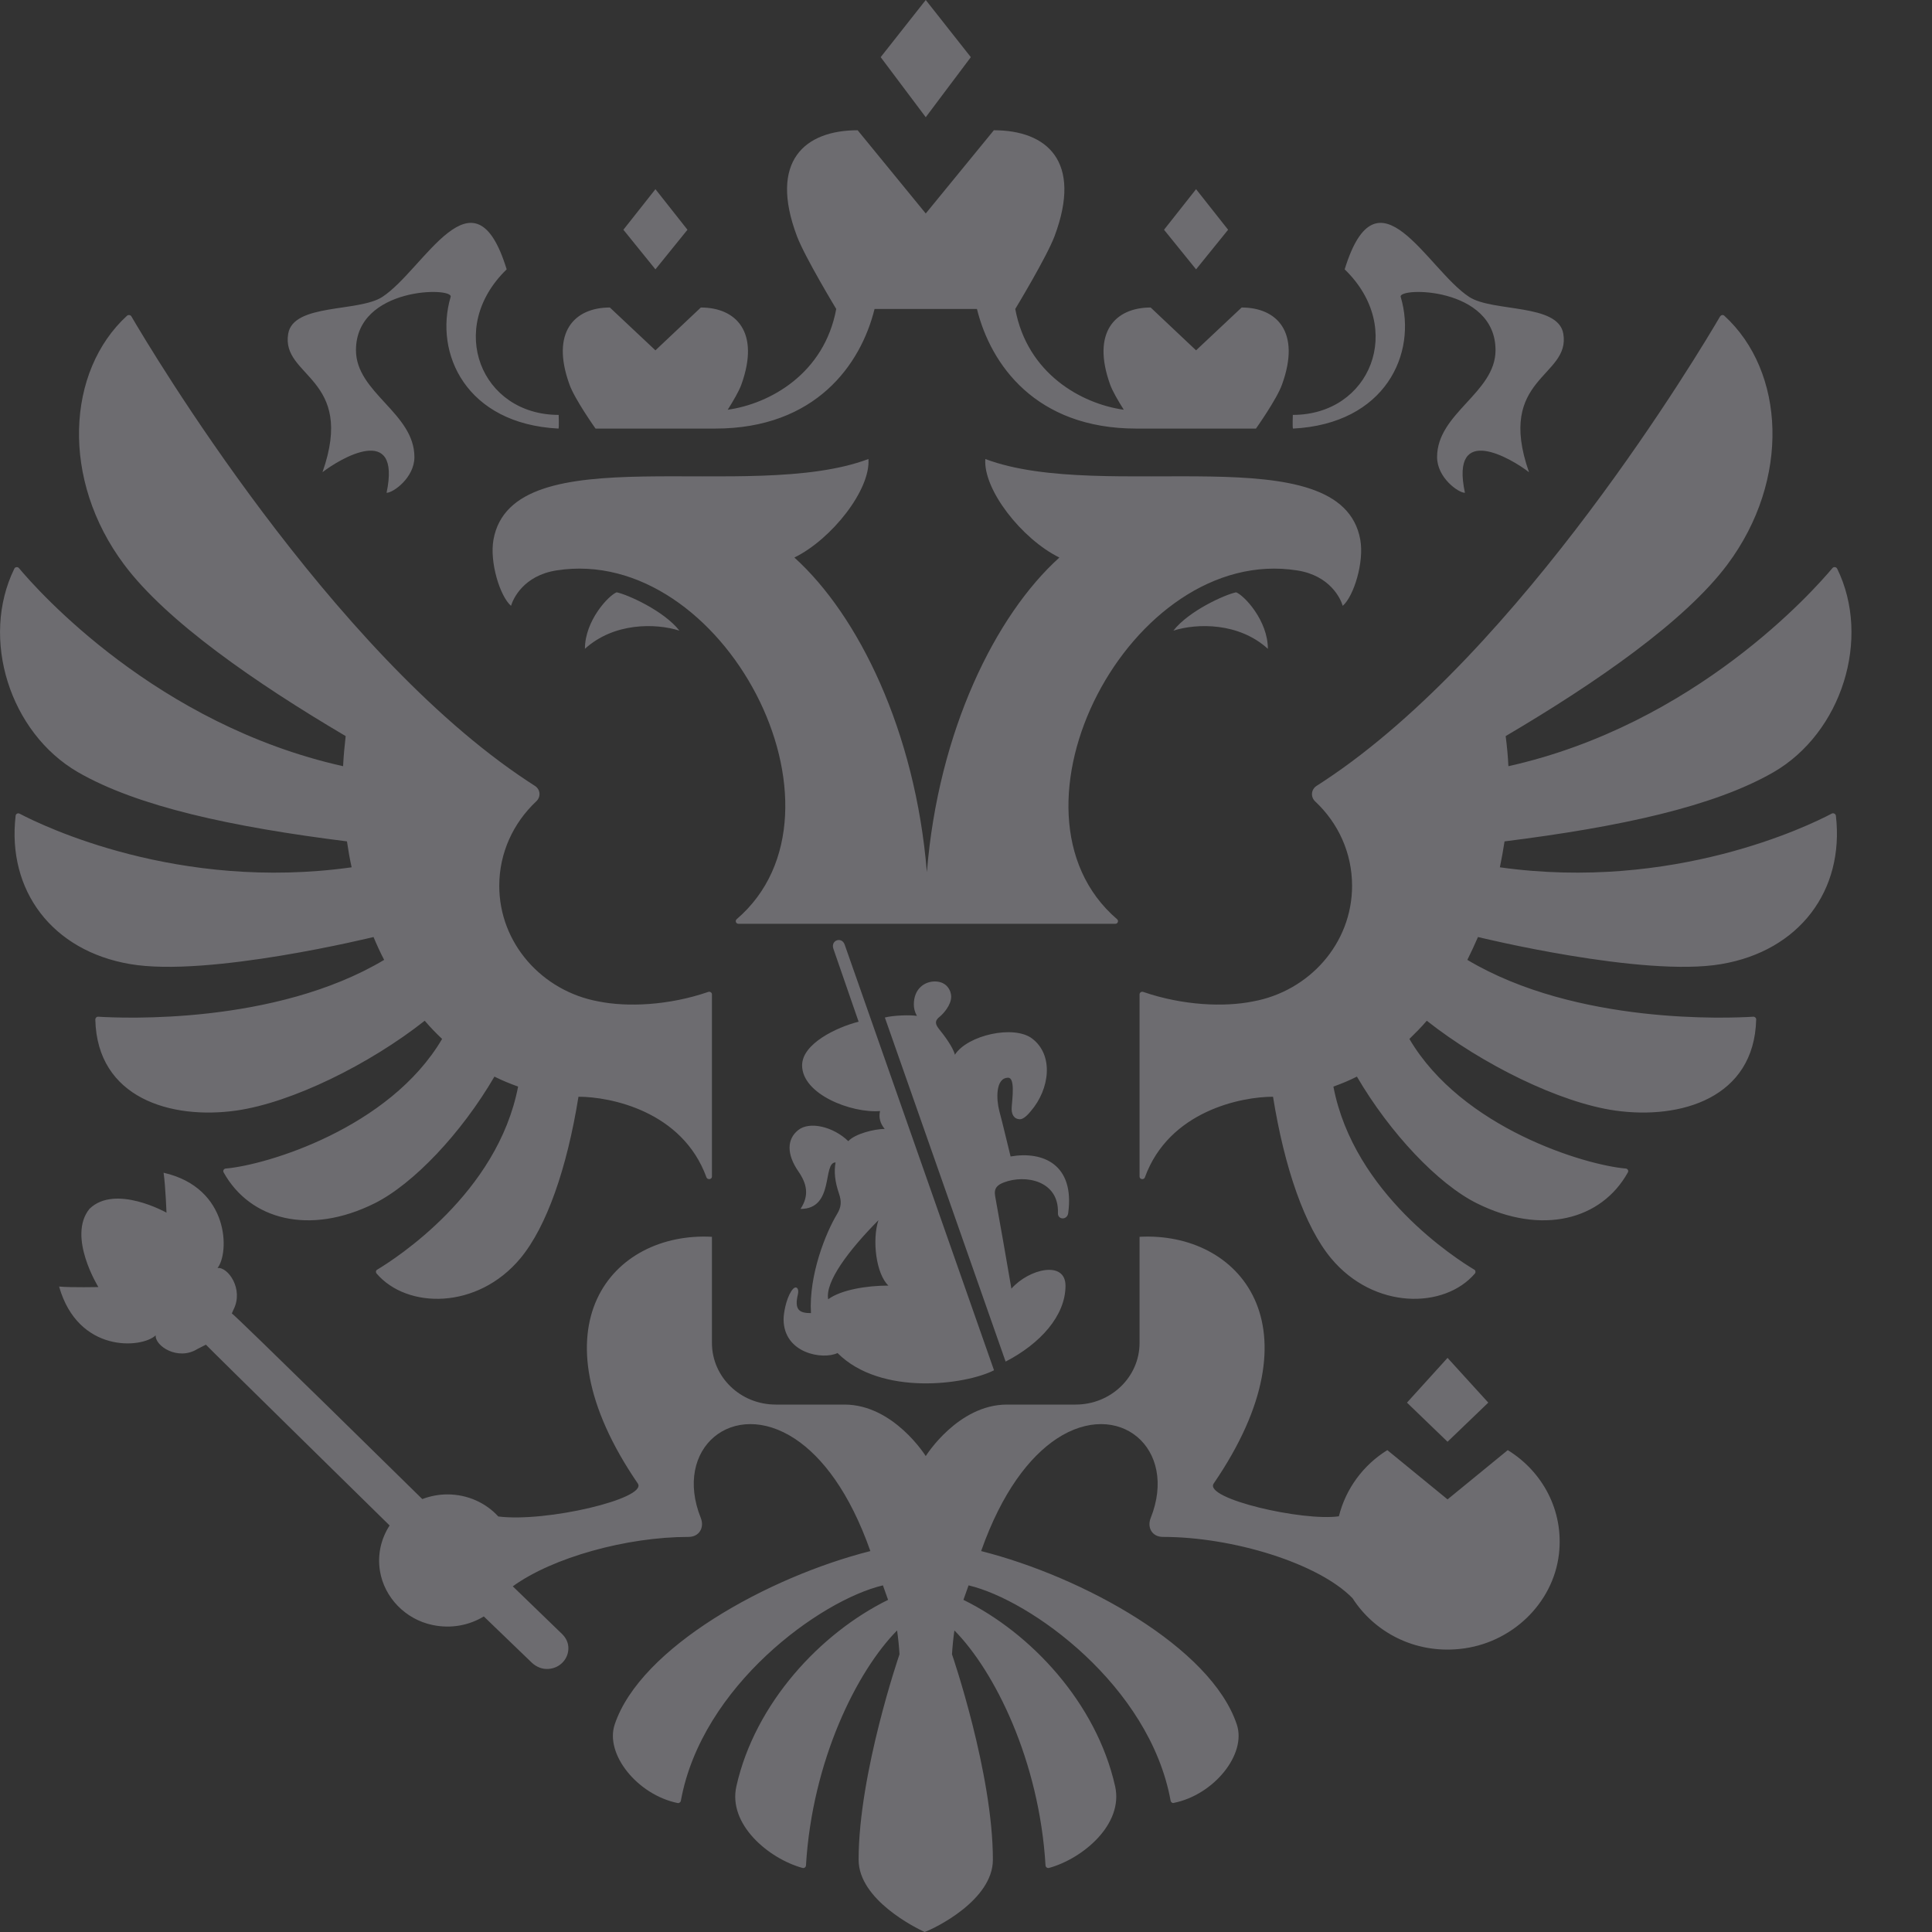 <svg width="12" height="12" viewBox="0 0 12 12" fill="none" xmlns="http://www.w3.org/2000/svg">
    <rect x="0" y="0" width="12" height="12" fill="#333333" stroke="none"/>
    <path fill-rule="evenodd" clip-rule="evenodd" d="M7.875 4.03C7.695 3.866 7.436 3.87 7.288 3.917C7.385 3.793 7.611 3.692 7.678 3.679C7.729 3.699 7.875 3.855 7.875 4.03ZM8.449 3.352C8.33 2.695 6.86 3.13 6.12 2.851C6.106 3.042 6.348 3.349 6.58 3.463C6.184 3.82 5.828 4.539 5.757 5.417C5.685 4.539 5.33 3.82 4.934 3.463C5.166 3.349 5.408 3.042 5.394 2.851C4.653 3.13 3.183 2.695 3.065 3.352C3.04 3.491 3.105 3.703 3.174 3.763C3.187 3.719 3.252 3.575 3.456 3.543C4.492 3.38 5.357 5.038 4.576 5.709C4.564 5.719 4.571 5.738 4.587 5.738H6.927C6.943 5.738 6.95 5.719 6.938 5.709C6.157 5.038 7.022 3.38 8.057 3.543C8.262 3.575 8.327 3.719 8.34 3.763C8.409 3.703 8.474 3.491 8.449 3.352ZM8.7 1.844C8.682 1.782 9.289 1.78 9.289 2.175C9.289 2.44 8.926 2.565 8.926 2.839C8.926 2.967 9.058 3.061 9.099 3.061C9.005 2.62 9.392 2.851 9.497 2.933C9.289 2.341 9.756 2.344 9.71 2.073C9.678 1.883 9.272 1.94 9.125 1.844C8.864 1.673 8.556 1.01 8.352 1.673C8.731 2.039 8.511 2.577 8.03 2.577C8.03 2.577 8.027 2.656 8.031 2.662C8.605 2.633 8.805 2.195 8.7 1.844ZM2.003 2.933C2.108 2.851 2.494 2.62 2.401 3.061C2.442 3.061 2.574 2.967 2.574 2.839C2.574 2.565 2.211 2.44 2.211 2.175C2.211 1.78 2.818 1.782 2.799 1.844C2.695 2.195 2.895 2.633 3.469 2.662C3.473 2.656 3.47 2.577 3.47 2.577C2.989 2.577 2.769 2.039 3.147 1.673C2.944 1.01 2.636 1.673 2.375 1.844C2.228 1.94 1.822 1.883 1.79 2.073C1.744 2.344 2.211 2.341 2.003 2.933ZM3.633 4.03C3.813 3.866 4.072 3.87 4.22 3.917C4.123 3.793 3.896 3.692 3.83 3.679C3.779 3.699 3.633 3.855 3.633 4.03ZM6.03 0.355L5.75 0L5.47 0.355L5.75 0.728L6.03 0.355ZM7.628 1.427L7.429 1.175L7.23 1.427L7.429 1.673L7.628 1.427ZM9.244 8.712L8.991 8.434L8.739 8.712L8.991 8.955L9.244 8.712ZM4.27 1.427L4.071 1.175L3.872 1.427L4.071 1.673L4.27 1.427ZM3.699 2.662H4.442C5.066 2.662 5.347 2.264 5.432 1.919H6.068C6.153 2.264 6.433 2.662 7.058 2.662H7.801C7.801 2.662 7.931 2.479 7.963 2.388C8.081 2.062 7.931 1.91 7.712 1.91L7.429 2.176L7.147 1.91C6.928 1.91 6.778 2.062 6.895 2.388C6.91 2.43 6.946 2.491 6.98 2.545C6.716 2.508 6.38 2.32 6.306 1.919C6.306 1.919 6.501 1.597 6.55 1.467C6.725 1 6.501 0.809 6.173 0.809L5.75 1.326L5.327 0.809C4.999 0.809 4.774 1 4.95 1.467C4.999 1.597 5.194 1.919 5.194 1.919C5.12 2.32 4.783 2.508 4.52 2.545C4.554 2.491 4.59 2.43 4.605 2.388C4.722 2.062 4.572 1.91 4.353 1.91L4.071 2.176L3.788 1.91C3.569 1.91 3.419 2.062 3.537 2.388C3.569 2.479 3.699 2.662 3.699 2.662ZM11.378 5.053C11.235 5.129 10.394 5.538 9.316 5.387C9.327 5.333 9.337 5.28 9.345 5.226C10.062 5.136 10.645 5.01 11.016 4.796C11.439 4.551 11.624 3.967 11.411 3.532C11.405 3.521 11.39 3.519 11.382 3.528C11.265 3.668 10.529 4.5 9.369 4.759C9.366 4.696 9.36 4.634 9.352 4.572C9.916 4.24 10.466 3.858 10.728 3.508C11.124 2.979 11.087 2.305 10.71 1.961C10.707 1.958 10.701 1.956 10.696 1.957C10.691 1.958 10.687 1.961 10.684 1.965C10.565 2.169 9.449 4.043 8.224 4.851C8.209 4.861 8.194 4.871 8.178 4.881C8.143 4.903 8.139 4.95 8.169 4.978C8.311 5.111 8.398 5.296 8.398 5.502C8.398 5.859 8.133 6.156 7.783 6.22C7.605 6.256 7.348 6.246 7.101 6.161C7.09 6.157 7.078 6.165 7.078 6.176V7.308C7.078 7.326 7.105 7.33 7.111 7.313C7.261 6.9 7.711 6.812 7.907 6.812C7.978 7.254 8.104 7.619 8.268 7.816C8.535 8.136 8.972 8.131 9.161 7.91C9.164 7.907 9.165 7.902 9.164 7.897C9.164 7.892 9.161 7.888 9.157 7.886C9.045 7.819 8.409 7.414 8.282 6.749C8.332 6.731 8.381 6.711 8.428 6.687C8.634 7.039 8.932 7.354 9.173 7.474C9.577 7.675 9.947 7.577 10.111 7.282C10.117 7.272 10.11 7.259 10.098 7.258C9.848 7.237 9.081 7.009 8.754 6.453C8.791 6.417 8.828 6.38 8.862 6.34C9.204 6.61 9.687 6.849 10.033 6.898C10.438 6.955 10.896 6.821 10.908 6.332C10.908 6.322 10.899 6.314 10.889 6.315C10.745 6.324 9.793 6.367 9.114 5.962C9.137 5.916 9.159 5.868 9.18 5.82C9.18 5.82 10.206 6.072 10.692 5.988C11.175 5.906 11.457 5.532 11.403 5.066C11.401 5.055 11.388 5.048 11.378 5.053ZM2.32 5.82C2.34 5.868 2.362 5.916 2.386 5.962C1.707 6.367 0.755 6.324 0.611 6.315C0.6 6.314 0.592 6.323 0.592 6.332C0.603 6.821 1.062 6.955 1.467 6.898C1.813 6.849 2.296 6.61 2.638 6.34C2.672 6.38 2.708 6.417 2.746 6.453C2.419 7.009 1.652 7.237 1.402 7.258C1.39 7.259 1.383 7.272 1.389 7.282C1.553 7.577 1.923 7.675 2.327 7.474C2.567 7.354 2.866 7.039 3.071 6.687C3.119 6.711 3.168 6.731 3.218 6.749C3.09 7.414 2.454 7.819 2.343 7.886C2.339 7.888 2.336 7.892 2.335 7.897C2.335 7.902 2.336 7.907 2.339 7.91C2.528 8.131 2.965 8.136 3.232 7.816C3.396 7.619 3.522 7.254 3.593 6.812C3.789 6.812 4.238 6.9 4.388 7.313C4.395 7.33 4.422 7.326 4.422 7.308V6.176C4.422 6.165 4.41 6.157 4.399 6.161C4.152 6.246 3.895 6.256 3.717 6.22C3.367 6.156 3.101 5.859 3.101 5.502C3.101 5.296 3.189 5.111 3.33 4.978C3.361 4.95 3.357 4.903 3.322 4.881C3.306 4.871 3.291 4.861 3.276 4.851C2.052 4.043 0.936 2.171 0.816 1.965C0.811 1.956 0.797 1.954 0.789 1.961C0.413 2.305 0.376 2.98 0.772 3.508C1.034 3.858 1.584 4.24 2.147 4.572C2.14 4.634 2.134 4.696 2.131 4.759C0.972 4.5 0.236 3.67 0.118 3.529C0.11 3.519 0.094 3.521 0.089 3.532C-0.124 3.967 0.061 4.551 0.484 4.796C0.855 5.01 1.438 5.136 2.155 5.226C2.163 5.28 2.172 5.333 2.184 5.387C1.107 5.538 0.267 5.13 0.122 5.054C0.111 5.048 0.098 5.055 0.097 5.067C0.043 5.532 0.325 5.906 0.808 5.988C1.294 6.072 2.32 5.82 2.32 5.82ZM8.991 9.313L8.617 9.007C8.468 9.099 8.359 9.246 8.316 9.418C8.091 9.45 7.478 9.309 7.538 9.215C8.21 8.234 7.696 7.649 7.078 7.682V8.341C7.078 8.553 6.9 8.724 6.681 8.724H6.255C5.949 8.724 5.75 9.044 5.75 9.044C5.75 9.044 5.551 8.724 5.245 8.724H4.818C4.599 8.724 4.422 8.553 4.422 8.341V7.682C3.804 7.649 3.29 8.234 3.962 9.215C4.021 9.308 3.391 9.457 3.095 9.419C3.018 9.335 2.905 9.282 2.779 9.282C2.726 9.282 2.673 9.292 2.623 9.311C2.623 9.311 1.462 8.169 1.44 8.158L1.45 8.135C1.516 8.007 1.415 7.867 1.351 7.876C1.425 7.784 1.429 7.378 1.016 7.284C1.028 7.366 1.034 7.532 1.034 7.532C1.034 7.532 0.716 7.353 0.556 7.508C0.416 7.68 0.611 7.994 0.611 7.994C0.611 7.994 0.448 7.998 0.367 7.991C0.485 8.406 0.881 8.376 0.967 8.294C0.962 8.36 1.105 8.454 1.226 8.379L1.279 8.352C1.289 8.365 2.42 9.475 2.42 9.475C2.368 9.555 2.343 9.654 2.36 9.758C2.387 9.922 2.518 10.058 2.686 10.093C2.804 10.118 2.916 10.094 3.005 10.04L3.304 10.328C3.331 10.353 3.367 10.369 3.407 10.366C3.481 10.361 3.535 10.299 3.53 10.229C3.528 10.197 3.512 10.169 3.49 10.148C3.485 10.143 3.185 9.853 3.185 9.853C3.433 9.673 3.894 9.546 4.277 9.546C4.344 9.546 4.376 9.487 4.353 9.429C4.179 8.996 4.552 8.682 4.938 8.937C5.107 9.049 5.277 9.268 5.406 9.634C4.773 9.794 3.978 10.232 3.818 10.711C3.756 10.896 3.96 11.148 4.209 11.199C4.213 11.2 4.218 11.199 4.221 11.196C4.225 11.194 4.228 11.19 4.229 11.185C4.358 10.47 5.098 9.938 5.484 9.847C5.503 9.901 5.497 9.884 5.516 9.937C5.097 10.143 4.69 10.578 4.574 11.094C4.52 11.331 4.774 11.544 4.984 11.602C4.995 11.605 5.005 11.598 5.006 11.587C5.045 10.934 5.323 10.379 5.572 10.127C5.579 10.176 5.584 10.226 5.587 10.275C5.587 10.275 5.333 11.013 5.333 11.551C5.333 11.801 5.691 11.976 5.743 12C5.81 11.976 6.167 11.801 6.167 11.551C6.167 11.013 5.913 10.275 5.913 10.275C5.916 10.226 5.921 10.176 5.928 10.127C6.177 10.379 6.455 10.934 6.494 11.587C6.495 11.598 6.506 11.605 6.516 11.602C6.726 11.544 6.98 11.331 6.926 11.094C6.81 10.578 6.404 10.143 5.984 9.937C6.003 9.884 5.997 9.901 6.016 9.847C6.402 9.938 7.141 10.47 7.271 11.185C7.272 11.19 7.275 11.194 7.279 11.196C7.282 11.199 7.287 11.2 7.291 11.198C7.54 11.148 7.744 10.896 7.682 10.711C7.522 10.232 6.727 9.794 6.094 9.634C6.223 9.268 6.394 9.049 6.562 8.937C6.947 8.682 7.32 8.996 7.147 9.429C7.124 9.487 7.155 9.546 7.223 9.546C7.656 9.546 8.189 9.709 8.401 9.927C8.536 10.137 8.785 10.271 9.066 10.242C9.386 10.21 9.647 9.961 9.683 9.652C9.714 9.382 9.58 9.139 9.365 9.007L8.991 9.313ZM6.236 7.344C6.37 7.293 6.578 7.334 6.571 7.534C6.569 7.579 6.631 7.579 6.635 7.533C6.675 7.234 6.48 7.148 6.277 7.183C6.251 7.08 6.231 6.99 6.207 6.901C6.188 6.829 6.182 6.694 6.262 6.694C6.305 6.694 6.288 6.82 6.284 6.874C6.28 6.921 6.297 6.95 6.334 6.952C6.357 6.953 6.386 6.922 6.403 6.901C6.52 6.765 6.547 6.553 6.41 6.45C6.296 6.365 6.01 6.429 5.931 6.551C5.92 6.505 5.863 6.429 5.836 6.396C5.809 6.363 5.802 6.341 5.839 6.313C5.856 6.299 5.908 6.245 5.908 6.19C5.908 6.157 5.884 6.096 5.806 6.096C5.744 6.096 5.676 6.14 5.676 6.239C5.676 6.261 5.681 6.284 5.695 6.31C5.656 6.303 5.55 6.306 5.496 6.32L6.246 8.457C6.46 8.347 6.618 8.173 6.618 7.986C6.618 7.827 6.392 7.88 6.282 8.004C6.247 7.802 6.215 7.615 6.181 7.429C6.172 7.378 6.197 7.359 6.236 7.344ZM5.176 5.892L5.333 6.346C5.198 6.38 4.982 6.482 4.982 6.617C4.982 6.797 5.288 6.915 5.466 6.901C5.457 6.942 5.467 6.978 5.495 7.012C5.43 7.012 5.309 7.043 5.269 7.088C5.175 6.997 5.028 6.963 4.958 7.019C4.887 7.075 4.885 7.169 4.959 7.276C5.01 7.35 5.029 7.423 4.972 7.509C5.185 7.509 5.107 7.22 5.19 7.22C5.179 7.276 5.186 7.341 5.211 7.413C5.227 7.461 5.227 7.495 5.199 7.541C5.13 7.655 5.023 7.918 5.037 8.156C4.967 8.156 4.932 8.138 4.956 8.039C4.965 8.002 4.943 7.975 4.914 8.021C4.882 8.071 4.867 8.157 4.867 8.194C4.867 8.406 5.11 8.448 5.202 8.404C5.471 8.673 5.998 8.601 6.174 8.511L5.246 5.866C5.227 5.816 5.159 5.84 5.176 5.892ZM5.144 8.07C5.124 7.962 5.27 7.767 5.456 7.579C5.416 7.702 5.441 7.912 5.518 7.985C5.384 7.985 5.224 8.011 5.144 8.07Z" fill="#F4F1FF" fill-opacity="0.3"/>
</svg>
